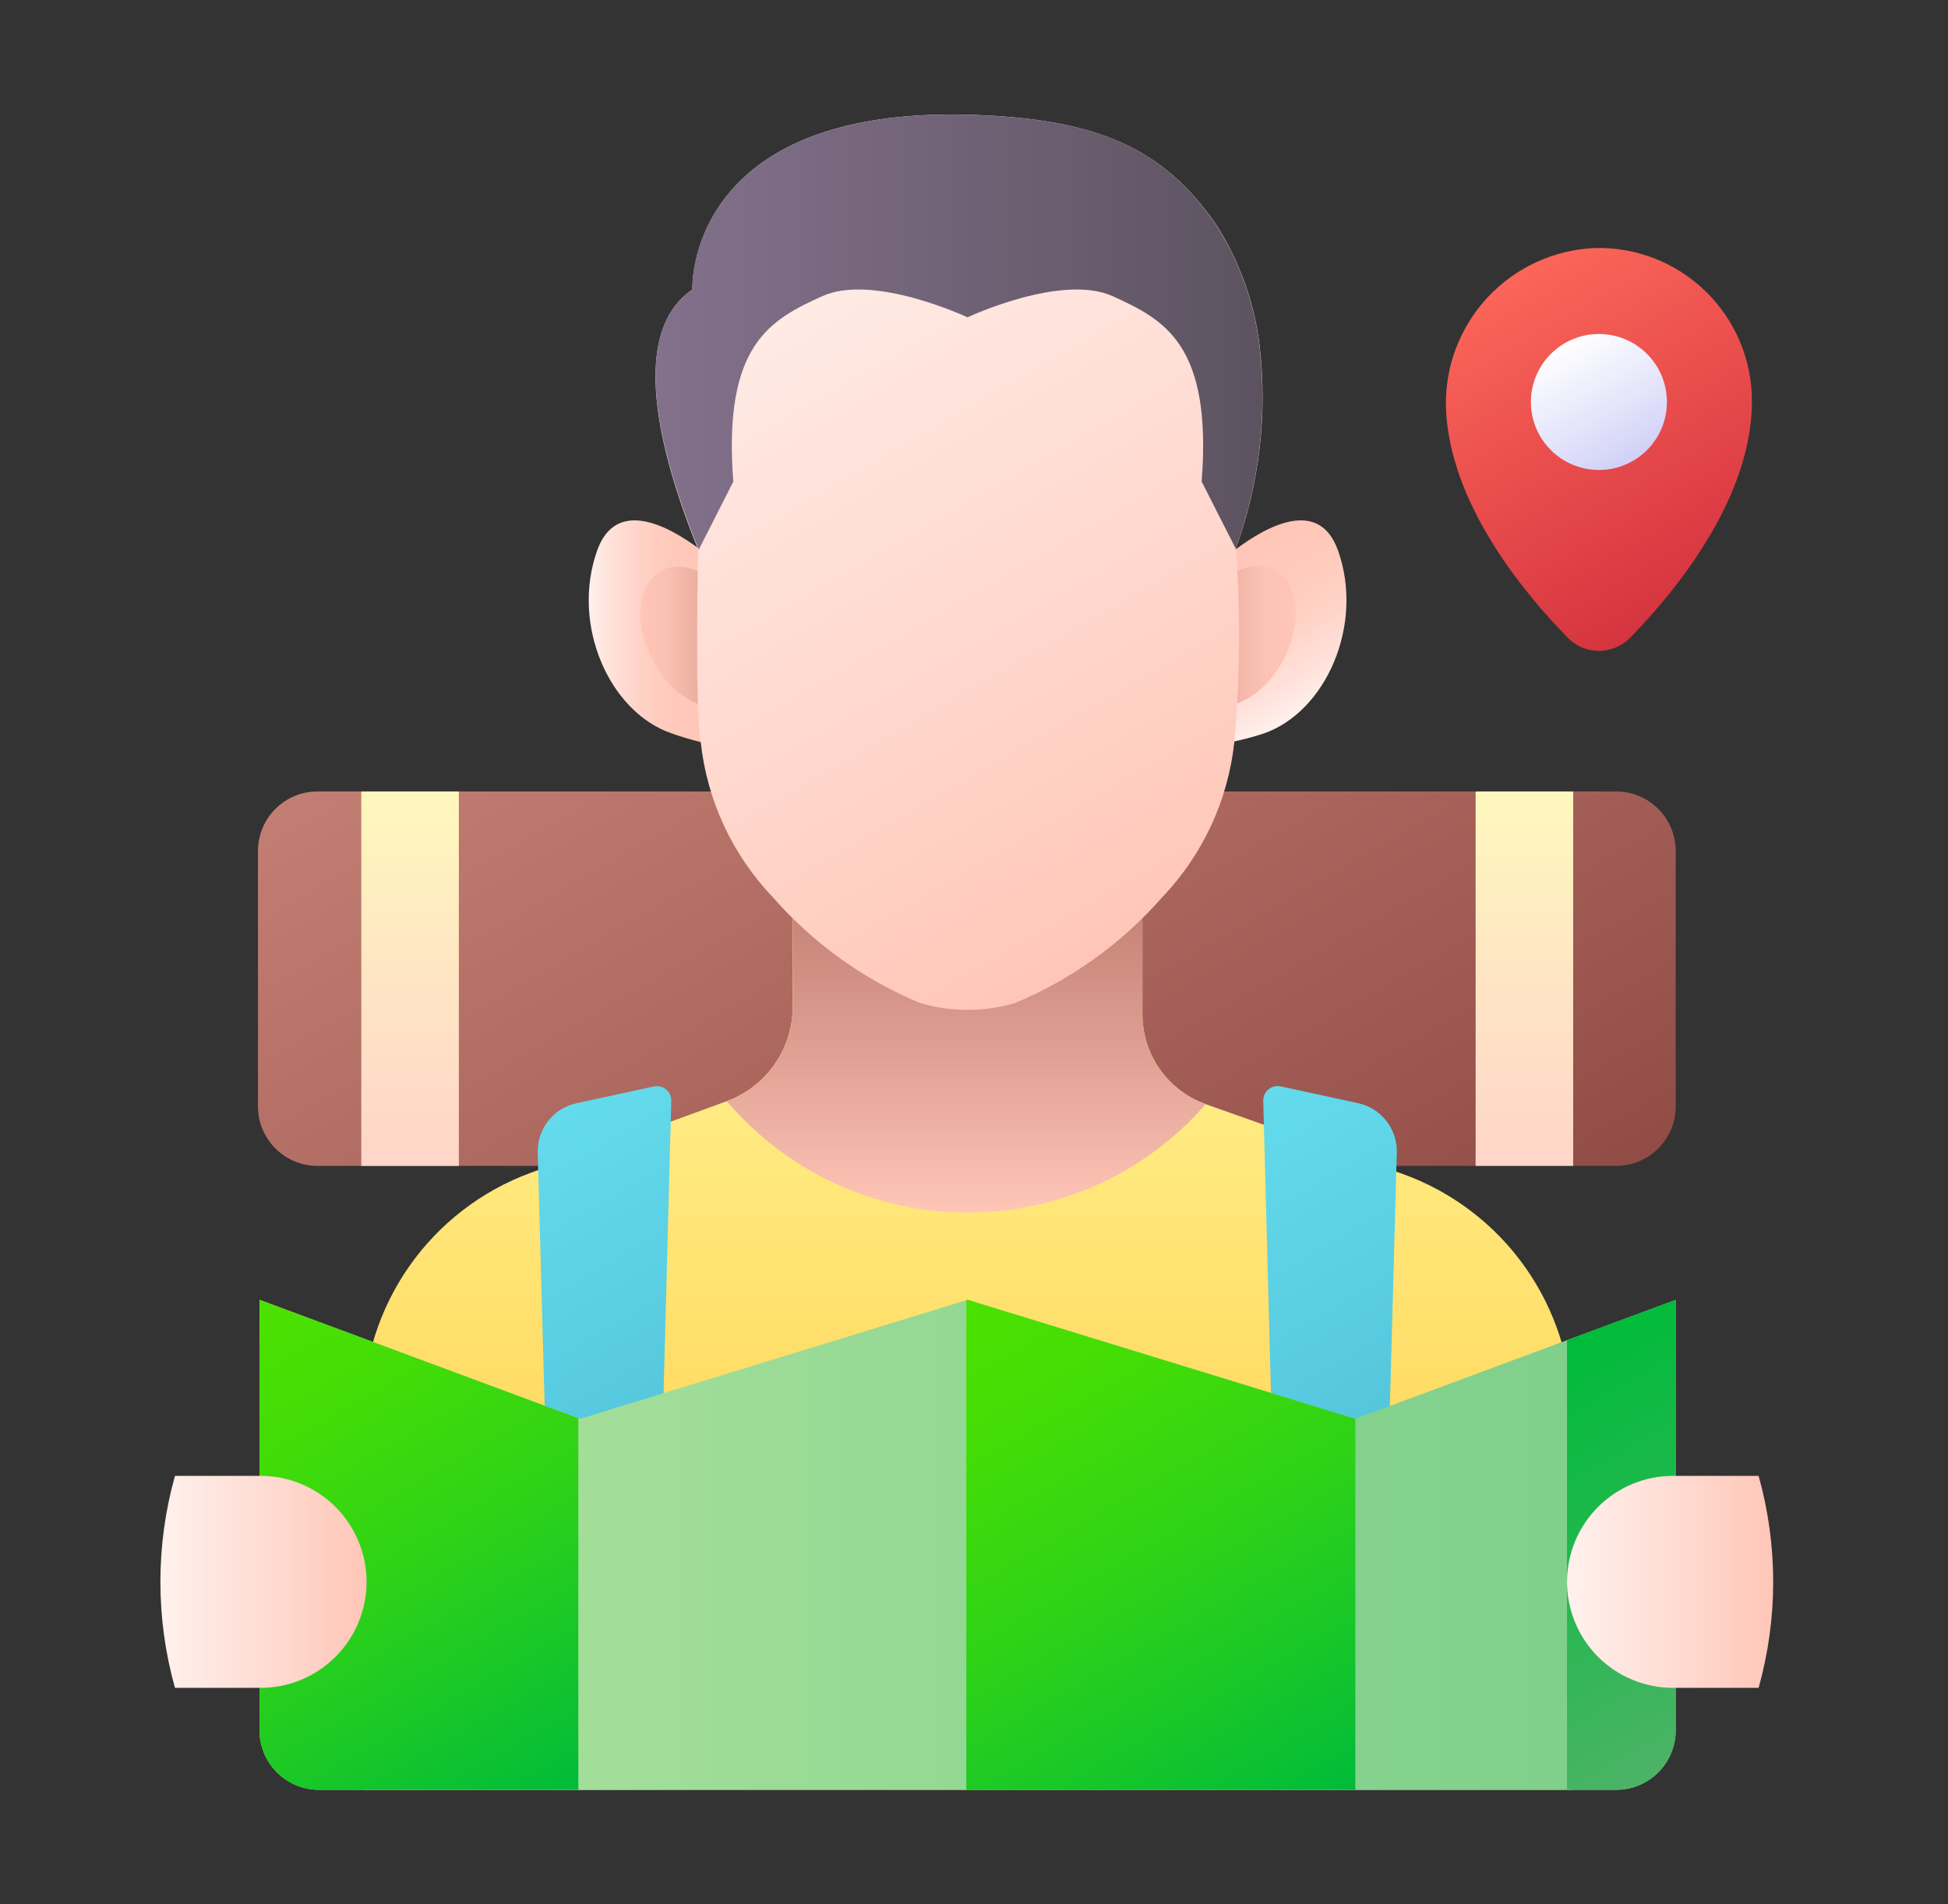<svg width="45" height="44" viewBox="0 0 45 44" fill="none" xmlns="http://www.w3.org/2000/svg">
<rect x="0" y="0" width="45" height="44" fill="#333333" stroke="none"/>
<path d="M13.795 12.719C14.223 11.519 15.4 12.112 16.189 12.709L16.177 16.465C16.177 16.695 16.189 16.924 16.215 17.152C15.979 17.096 15.747 17.027 15.518 16.946C14.07 16.452 13.186 14.427 13.795 12.719Z" fill="url(#paint0_linear_12837_3828)"/>
<path d="M30.909 12.719C30.481 11.52 29.316 12.111 28.526 12.708L28.49 16.425C28.489 16.665 28.476 16.905 28.449 17.143C28.698 17.093 28.944 17.029 29.185 16.95C30.634 16.453 31.518 14.427 30.909 12.719Z" fill="url(#paint1_linear_12837_3828)"/>
<path d="M37.335 18.287H7.334C6.575 18.287 5.959 18.903 5.959 19.662V25.563C5.959 26.322 6.575 26.938 7.334 26.938H37.335C38.094 26.938 38.71 26.322 38.71 25.563V19.662C38.71 18.903 38.094 18.287 37.335 18.287Z" fill="url(#paint2_linear_12837_3828)"/>
<path d="M29.661 15.221C30.098 14.374 29.997 13.454 29.436 13.164C28.875 12.874 28.066 13.326 27.629 14.172C27.192 15.018 27.293 15.939 27.854 16.229C28.415 16.518 29.224 16.067 29.661 15.221Z" fill="url(#paint3_linear_12837_3828)"/>
<path d="M16.872 16.244C17.433 15.955 17.533 15.034 17.096 14.188C16.659 13.341 15.85 12.89 15.289 13.18C14.728 13.47 14.628 14.39 15.065 15.237C15.502 16.083 16.311 16.534 16.872 16.244Z" fill="url(#paint4_linear_12837_3828)"/>
<path d="M36.318 32.691V41.353H8.385V32.649C8.385 31.437 8.757 30.254 9.452 29.26C10.147 28.266 11.13 27.51 12.269 27.094L16.786 25.444C17.232 25.28 17.618 24.983 17.891 24.594C18.163 24.204 18.311 23.741 18.312 23.265V20.501C19.14 21.366 20.143 22.043 21.255 22.488C21.7 22.621 22.166 22.672 22.63 22.639C22.908 22.624 23.183 22.573 23.448 22.488C24.558 22.041 25.561 21.364 26.39 20.501V23.437C26.391 23.892 26.532 24.335 26.794 24.707C27.056 25.078 27.427 25.36 27.855 25.513L32.379 27.115C33.53 27.524 34.527 28.28 35.232 29.278C35.937 30.276 36.317 31.468 36.318 32.691Z" fill="url(#paint5_linear_12837_3828)"/>
<path d="M15.087 41.353L15.507 25.437C15.508 25.387 15.498 25.336 15.477 25.29C15.457 25.244 15.426 25.204 15.387 25.172C15.348 25.14 15.302 25.116 15.253 25.105C15.204 25.093 15.153 25.092 15.104 25.103L13.316 25.491C13.058 25.546 12.827 25.691 12.664 25.898C12.501 26.107 12.415 26.365 12.422 26.629L12.824 41.355L15.087 41.353Z" fill="url(#paint6_linear_12837_3828)"/>
<path d="M31.865 41.354L32.267 26.628C32.274 26.363 32.188 26.105 32.025 25.897C31.862 25.689 31.631 25.545 31.373 25.489L29.585 25.101C29.536 25.091 29.485 25.091 29.436 25.103C29.387 25.115 29.341 25.138 29.302 25.17C29.263 25.202 29.232 25.243 29.211 25.289C29.191 25.335 29.18 25.385 29.182 25.436L29.602 41.354H31.865Z" fill="url(#paint7_linear_12837_3828)"/>
<path d="M22.352 28.018C23.395 28.019 24.427 27.795 25.377 27.362C26.326 26.929 27.172 26.297 27.856 25.509C27.427 25.357 27.056 25.076 26.794 24.704C26.531 24.333 26.39 23.889 26.391 23.434V20.5C25.563 21.363 24.561 22.039 23.451 22.484C23.186 22.572 22.91 22.623 22.631 22.635C22.167 22.67 21.701 22.619 21.256 22.485C20.145 22.04 19.143 21.363 18.315 20.5V23.261C18.314 23.737 18.168 24.202 17.895 24.592C17.622 24.982 17.236 25.279 16.789 25.442C17.474 26.25 18.326 26.899 19.287 27.343C20.247 27.788 21.293 28.019 22.352 28.018Z" fill="url(#paint8_linear_12837_3828)"/>
<path d="M28.514 17.146C28.369 18.488 27.787 19.744 26.857 20.721C25.923 21.789 24.757 22.629 23.447 23.176C22.732 23.386 21.97 23.386 21.254 23.176C19.945 22.629 18.778 21.789 17.844 20.721C16.915 19.744 16.332 18.487 16.187 17.146C16.045 16.431 16.13 12.684 16.123 12.684C15.209 10.422 14.531 7.686 15.995 6.689C15.995 6.689 15.816 2.434 22.478 2.654C25.407 2.75 26.878 3.458 28.067 5.149C28.625 6.006 28.978 6.98 29.099 7.996C29.282 9.576 29.093 11.176 28.549 12.671L28.556 12.691C28.658 14.175 28.644 15.665 28.514 17.146Z" fill="url(#paint9_linear_12837_3828)"/>
<path d="M36.213 14.731C35.202 13.7 33.479 11.627 33.402 9.419C33.376 8.477 33.721 7.563 34.363 6.873C35.005 6.183 35.892 5.773 36.834 5.731C37.306 5.717 37.777 5.799 38.218 5.97C38.658 6.142 39.06 6.4 39.399 6.73C39.738 7.059 40.008 7.453 40.192 7.889C40.376 8.324 40.471 8.793 40.471 9.265C40.471 11.534 38.684 13.686 37.653 14.739C37.558 14.834 37.446 14.91 37.322 14.961C37.198 15.013 37.065 15.039 36.931 15.038C36.797 15.037 36.664 15.01 36.541 14.957C36.418 14.904 36.306 14.828 36.213 14.731Z" fill="url(#paint10_linear_12837_3828)"/>
<path d="M36.936 10.859C37.804 10.859 38.507 10.156 38.507 9.288C38.507 8.421 37.804 7.717 36.936 7.717C36.069 7.717 35.365 8.421 35.365 9.288C35.365 10.156 36.069 10.859 36.936 10.859Z" fill="url(#paint11_linear_12837_3828)"/>
<path d="M16.146 12.691L16.94 11.127C16.694 7.948 17.812 7.383 18.991 6.845C20.17 6.307 22.35 7.332 22.35 7.332C22.35 7.332 24.529 6.307 25.708 6.845C26.887 7.383 28.006 7.945 27.759 11.127L28.545 12.673C29.089 11.179 29.278 9.578 29.095 7.998C28.974 6.982 28.622 6.008 28.063 5.152C26.88 3.456 25.406 2.75 22.479 2.655C15.81 2.435 15.992 6.689 15.992 6.689C14.523 7.691 15.222 10.441 16.146 12.711L16.146 12.691Z" fill="url(#paint12_linear_12837_3828)"/>
<path d="M5.994 39.979V30.032L13.399 32.782L22.352 30.032L31.306 32.782L38.711 30.032V39.979C38.711 40.344 38.566 40.693 38.308 40.951C38.05 41.209 37.701 41.354 37.336 41.354H7.369C7.004 41.354 6.655 41.209 6.397 40.951C6.139 40.693 5.994 40.344 5.994 39.979Z" fill="url(#paint13_linear_12837_3828)"/>
<path d="M36.199 41.354H37.334C37.698 41.354 38.048 41.209 38.306 40.951C38.564 40.693 38.709 40.344 38.709 39.979V30.032L36.199 30.964V41.354Z" fill="url(#paint14_linear_12837_3828)"/>
<path d="M22.322 41.354H31.309V32.78L31.306 32.782L22.352 30.032L22.322 30.041V41.354Z" fill="url(#paint15_linear_12837_3828)"/>
<path d="M13.36 32.768L5.994 30.032V39.979C5.994 40.344 6.139 40.693 6.397 40.951C6.655 41.209 7.004 41.354 7.369 41.354H13.36V32.768Z" fill="url(#paint16_linear_12837_3828)"/>
<path d="M34.088 18.287H36.342V26.938H34.088V18.287Z" fill="url(#paint17_linear_12837_3828)"/>
<path d="M8.346 18.287H10.6V26.938H8.346V18.287Z" fill="url(#paint18_linear_12837_3828)"/>
<path d="M40.625 38.998H38.648C37.999 38.998 37.376 38.74 36.916 38.281C36.457 37.821 36.199 37.199 36.199 36.549C36.199 35.9 36.457 35.277 36.916 34.817C37.376 34.358 37.999 34.1 38.648 34.1H40.625C41.074 35.702 41.074 37.396 40.625 38.998Z" fill="url(#paint19_linear_12837_3828)"/>
<path d="M4.042 38.998H6.019C6.668 38.998 7.291 38.74 7.75 38.281C8.21 37.821 8.468 37.199 8.468 36.549C8.468 35.9 8.21 35.277 7.75 34.817C7.291 34.358 6.668 34.1 6.019 34.1H4.042C3.593 35.702 3.593 37.396 4.042 38.998Z" fill="url(#paint20_linear_12837_3828)"/>
<path d="M16.147 12.691V12.711C16.14 12.704 16.14 12.691 16.133 12.684C16.14 12.684 16.14 12.691 16.147 12.691Z" fill="#FFBAA8"/>
<path d="M16.147 12.691V12.711C16.14 12.704 16.14 12.691 16.133 12.684C16.14 12.684 16.14 12.691 16.147 12.691Z" fill="#FFBAA8"/>
<defs>
<linearGradient id="paint0_linear_12837_3828" x1="13.6" y1="14.592" x2="16.215" y2="14.592" gradientUnits="userSpaceOnUse">
<stop stop-color="#FFF1ED"/>
<stop offset="0.194" stop-color="#FFE1DA"/>
<stop offset="0.455" stop-color="#FFD2C6"/>
<stop offset="0.721" stop-color="#FFC9BB"/>
<stop offset="1" stop-color="#FFC6B7"/>
</linearGradient>
<linearGradient id="paint1_linear_12837_3828" x1="28.418" y1="12.724" x2="30.462" y2="16.263" gradientUnits="userSpaceOnUse">
<stop stop-color="#FFC6B7"/>
<stop offset="0.279" stop-color="#FFC9BB"/>
<stop offset="0.545" stop-color="#FFD2C6"/>
<stop offset="0.806" stop-color="#FFE1DA"/>
<stop offset="1" stop-color="#FFF1ED"/>
</linearGradient>
<linearGradient id="paint2_linear_12837_3828" x1="16.619" y1="12.713" x2="28.05" y2="32.512" gradientUnits="userSpaceOnUse">
<stop stop-color="#C27E72"/>
<stop offset="0.667" stop-color="#A25E56"/>
<stop offset="1" stop-color="#914C46"/>
</linearGradient>
<linearGradient id="paint3_linear_12837_3828" x1="27.369" y1="14.706" x2="29.946" y2="14.706" gradientUnits="userSpaceOnUse">
<stop stop-color="#C27E72"/>
<stop offset="0.106" stop-color="#D08F82"/>
<stop offset="0.304" stop-color="#E5A799"/>
<stop offset="0.511" stop-color="#F3B8AA"/>
<stop offset="0.735" stop-color="#FCC3B4"/>
<stop offset="1" stop-color="#FFC6B7"/>
</linearGradient>
<linearGradient id="paint4_linear_12837_3828" x1="14.802" y1="14.718" x2="17.378" y2="14.718" gradientUnits="userSpaceOnUse">
<stop stop-color="#FFC6B7"/>
<stop offset="0.212" stop-color="#FBC1B2"/>
<stop offset="0.474" stop-color="#EEB1A3"/>
<stop offset="0.762" stop-color="#D8988B"/>
<stop offset="1" stop-color="#C27E72"/>
</linearGradient>
<linearGradient id="paint5_linear_12837_3828" x1="22.351" y1="20.501" x2="22.351" y2="41.353" gradientUnits="userSpaceOnUse">
<stop stop-color="#FFF89B"/>
<stop offset="0.269" stop-color="#FFEA80"/>
<stop offset="0.753" stop-color="#FFD455"/>
<stop offset="1" stop-color="#FFCB44"/>
</linearGradient>
<linearGradient id="paint6_linear_12837_3828" x1="10.523" y1="27.038" x2="17.863" y2="39.75" gradientUnits="userSpaceOnUse">
<stop stop-color="#64DBED"/>
<stop offset="1" stop-color="#46B3CC"/>
</linearGradient>
<linearGradient id="paint7_linear_12837_3828" x1="26.777" y1="26.623" x2="34.428" y2="39.874" gradientUnits="userSpaceOnUse">
<stop stop-color="#64DBED"/>
<stop offset="1" stop-color="#46B3CC"/>
</linearGradient>
<linearGradient id="paint8_linear_12837_3828" x1="22.322" y1="20.5" x2="22.322" y2="28.018" gradientUnits="userSpaceOnUse">
<stop stop-color="#C27E72"/>
<stop offset="0.479" stop-color="#DD9E91"/>
<stop offset="1" stop-color="#FFC6B7"/>
</linearGradient>
<linearGradient id="paint9_linear_12837_3828" x1="17.565" y1="3.756" x2="27.495" y2="20.954" gradientUnits="userSpaceOnUse">
<stop stop-color="#FFF1ED"/>
<stop offset="0.621" stop-color="#FFD7CD"/>
<stop offset="1" stop-color="#FFC6B7"/>
</linearGradient>
<linearGradient id="paint10_linear_12837_3828" x1="35.071" y1="6.275" x2="39.399" y2="13.771" gradientUnits="userSpaceOnUse">
<stop stop-color="#FC6559"/>
<stop offset="1" stop-color="#D5343F"/>
</linearGradient>
<linearGradient id="paint11_linear_12837_3828" x1="36.15" y1="7.928" x2="37.721" y2="10.649" gradientUnits="userSpaceOnUse">
<stop stop-color="white"/>
<stop offset="0.706" stop-color="#DFDFFA"/>
<stop offset="1" stop-color="#D0D0F7"/>
</linearGradient>
<linearGradient id="paint12_linear_12837_3828" x1="15.145" y1="7.678" x2="29.153" y2="7.678" gradientUnits="userSpaceOnUse">
<stop stop-color="#83718C"/>
<stop offset="1" stop-color="#5D5360"/>
</linearGradient>
<linearGradient id="paint13_linear_12837_3828" x1="5.994" y1="35.693" x2="38.71" y2="35.693" gradientUnits="userSpaceOnUse">
<stop stop-color="#B3E59F"/>
<stop offset="0.277" stop-color="#A0DD98"/>
<stop offset="0.728" stop-color="#86D38F"/>
<stop offset="1" stop-color="#7DCF8B"/>
</linearGradient>
<linearGradient id="paint14_linear_12837_3828" x1="35.092" y1="31.602" x2="39.967" y2="40.046" gradientUnits="userSpaceOnUse">
<stop stop-color="#00BB3A"/>
<stop offset="0.378" stop-color="#1AB849"/>
<stop offset="1" stop-color="#4CB366"/>
</linearGradient>
<linearGradient id="paint15_linear_12837_3828" x1="22.65" y1="29.851" x2="29.795" y2="42.228" gradientUnits="userSpaceOnUse">
<stop stop-color="#4CE100"/>
<stop offset="0.202" stop-color="#44DD06"/>
<stop offset="0.515" stop-color="#2ED217"/>
<stop offset="0.898" stop-color="#0BC032"/>
<stop offset="1" stop-color="#00BB3A"/>
</linearGradient>
<linearGradient id="paint16_linear_12837_3828" x1="5.93" y1="30.069" x2="12.675" y2="41.749" gradientUnits="userSpaceOnUse">
<stop stop-color="#4CE100"/>
<stop offset="0.202" stop-color="#44DD06"/>
<stop offset="0.515" stop-color="#2ED217"/>
<stop offset="0.898" stop-color="#0BC032"/>
<stop offset="1" stop-color="#00BB3A"/>
</linearGradient>
<linearGradient id="paint17_linear_12837_3828" x1="35.215" y1="18.287" x2="35.215" y2="26.938" gradientUnits="userSpaceOnUse">
<stop stop-color="#FFF8BD"/>
<stop offset="0.467" stop-color="#FFE6C3"/>
<stop offset="1" stop-color="#FFD5C9"/>
</linearGradient>
<linearGradient id="paint18_linear_12837_3828" x1="9.473" y1="18.287" x2="9.473" y2="26.938" gradientUnits="userSpaceOnUse">
<stop stop-color="#FFF8BD"/>
<stop offset="0.467" stop-color="#FFE6C3"/>
<stop offset="1" stop-color="#FFD5C9"/>
</linearGradient>
<linearGradient id="paint19_linear_12837_3828" x1="36.199" y1="36.549" x2="40.962" y2="36.549" gradientUnits="userSpaceOnUse">
<stop stop-color="#FFF1ED"/>
<stop offset="0.621" stop-color="#FFD7CD"/>
<stop offset="1" stop-color="#FFC6B7"/>
</linearGradient>
<linearGradient id="paint20_linear_12837_3828" x1="3.705" y1="36.549" x2="8.468" y2="36.549" gradientUnits="userSpaceOnUse">
<stop stop-color="#FFF1ED"/>
<stop offset="0.621" stop-color="#FFD7CD"/>
<stop offset="1" stop-color="#FFC6B7"/>
</linearGradient>
</defs>
</svg>
